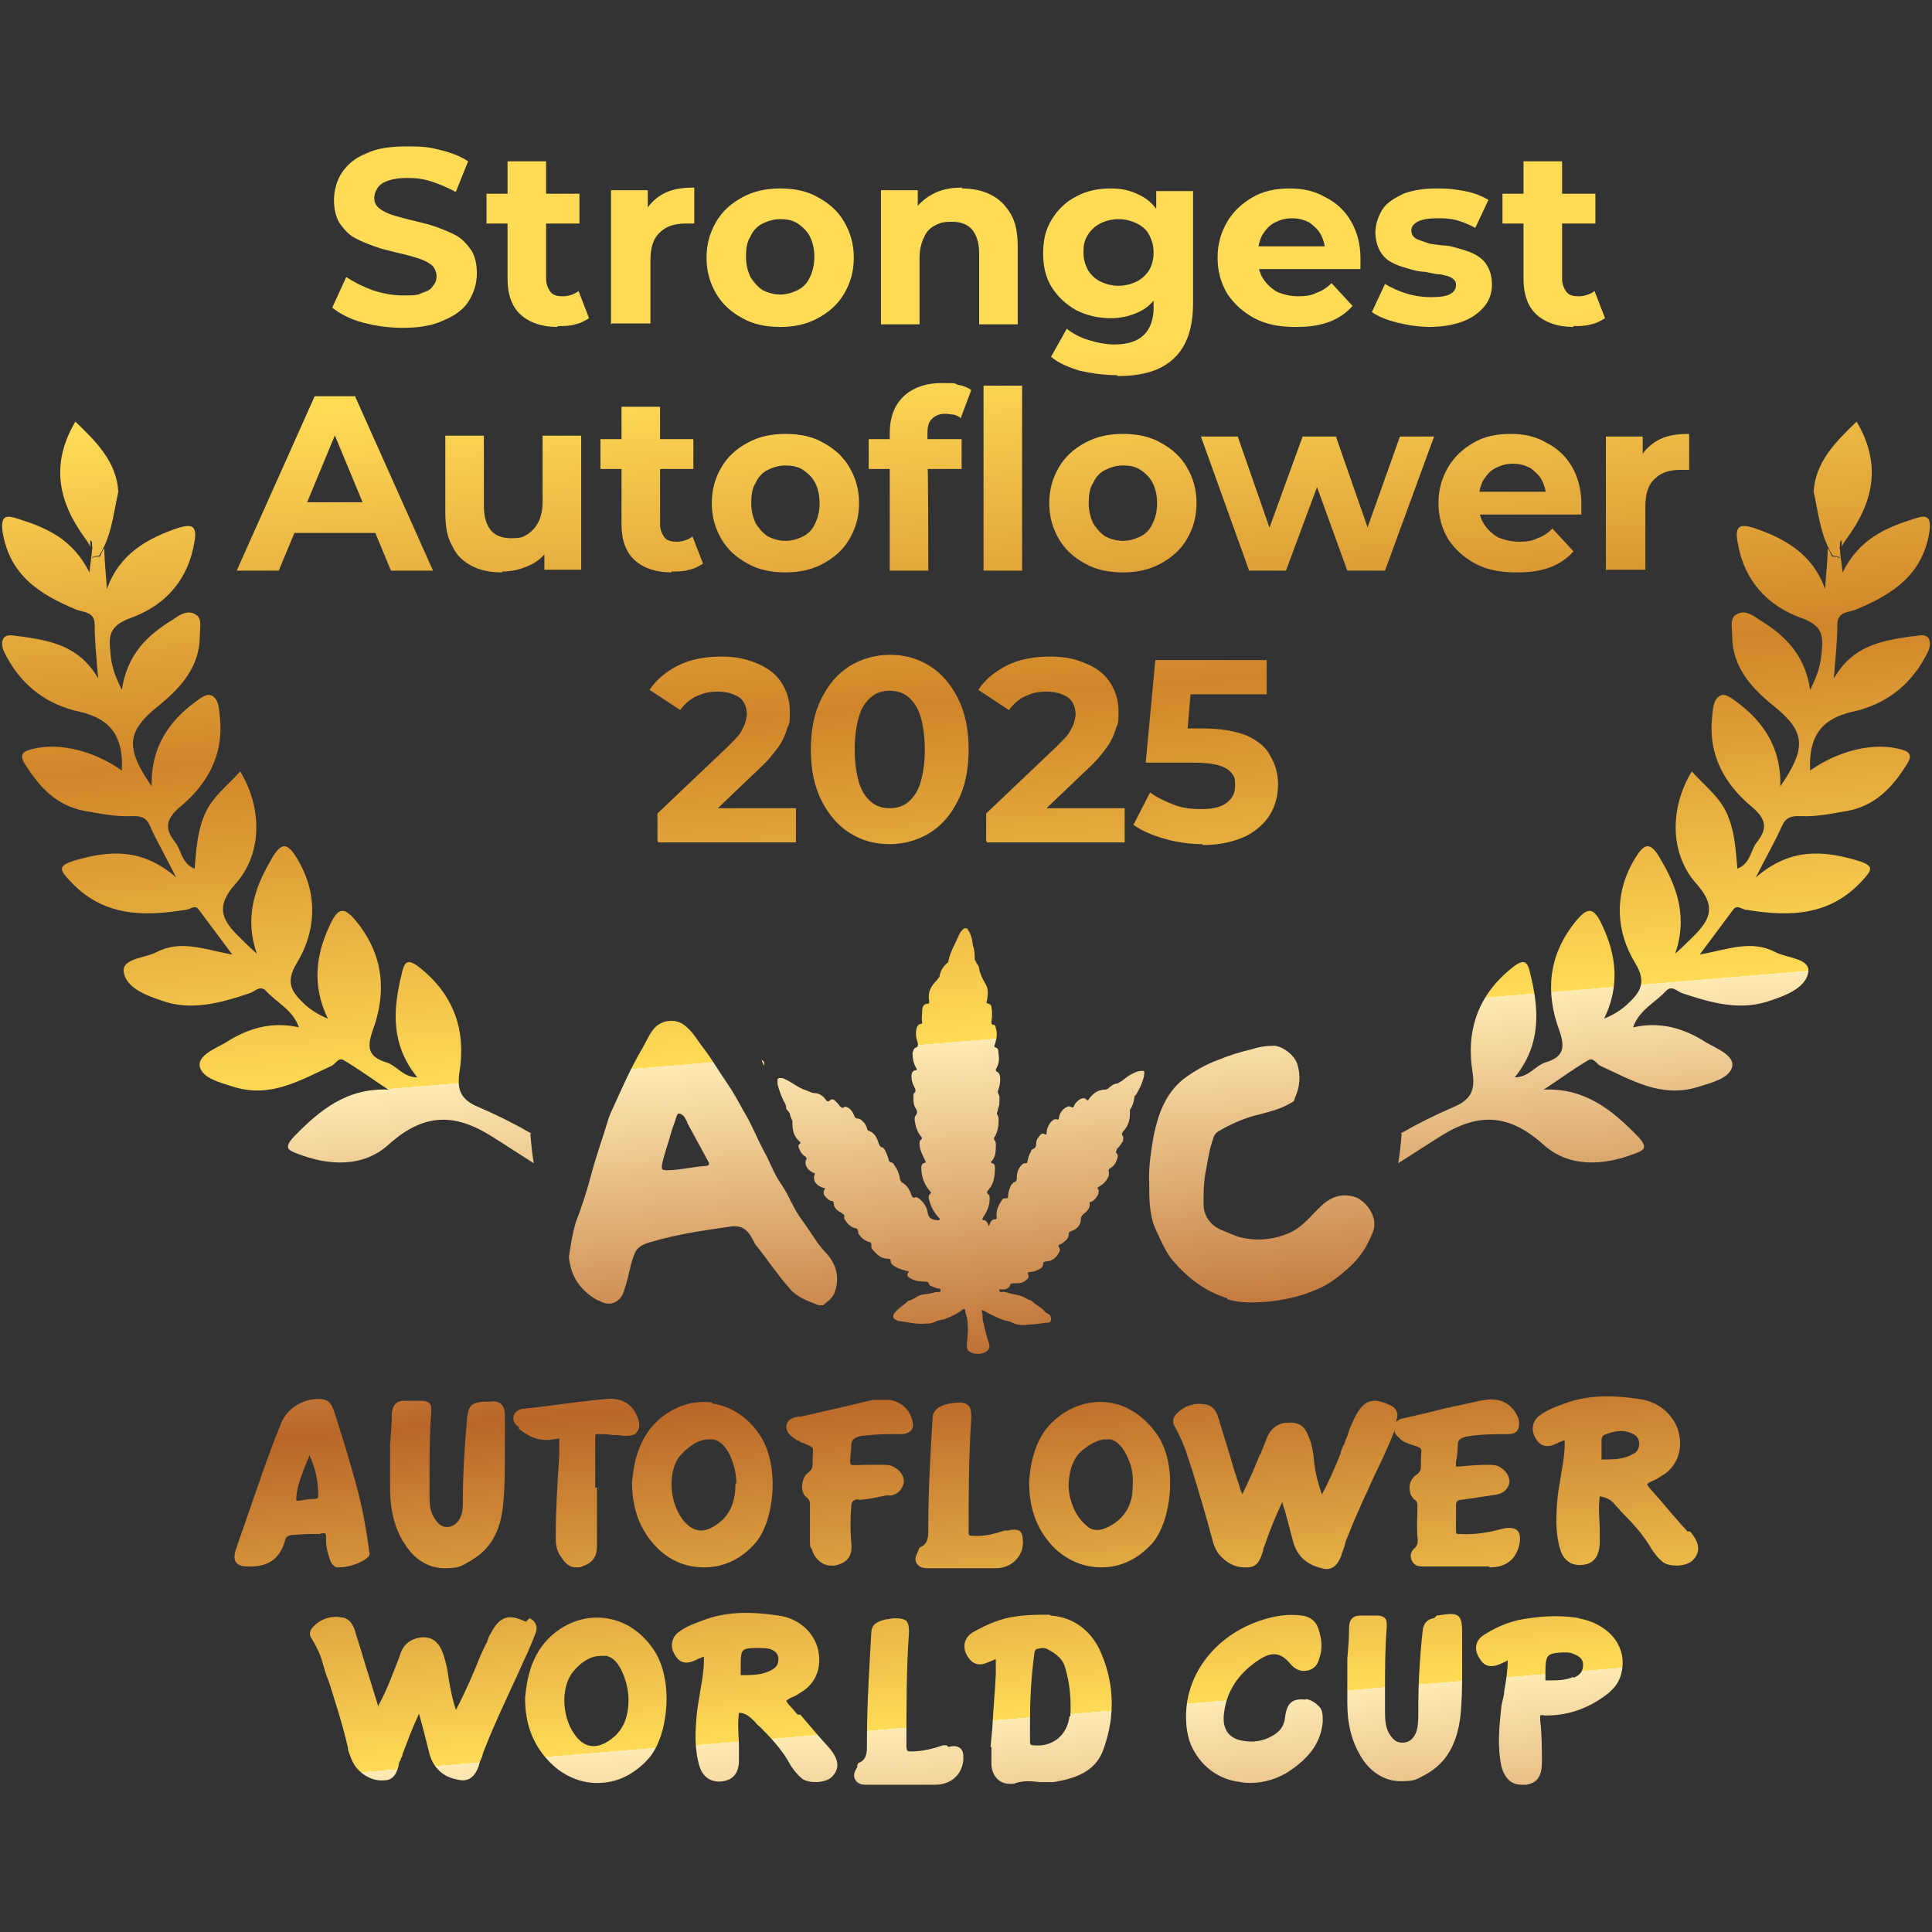 <?xml version="1.0" encoding="UTF-8"?>
<svg id="Layer_1" xmlns="http://www.w3.org/2000/svg" xmlns:xlink="http://www.w3.org/1999/xlink" version="1.1" viewBox="0 0 220.4 220.4">
  <rect x="0" y="0" width="220.4" height="220.4" fill="#333333" stroke="none"/>
  <!-- Generator: Adobe Illustrator 29.1.0, SVG Export Plug-In . SVG Version: 2.1.0 Build 142)  -->
  <defs>
    <style>
      .st0 {
        fill: url(#linear-gradient2);
      }

      .st1 {
        fill: url(#linear-gradient1);
      }

      .st2 {
        fill: url(#linear-gradient9);
      }

      .st3 {
        fill: url(#linear-gradient3);
      }

      .st4 {
        fill: url(#linear-gradient6);
      }

      .st5 {
        fill: url(#linear-gradient8);
      }

      .st6 {
        fill: url(#linear-gradient7);
      }

      .st7 {
        fill: url(#linear-gradient5);
      }

      .st8 {
        fill: url(#linear-gradient4);
      }

      .st9 {
        fill: url(#linear-gradient31);
      }

      .st10 {
        fill: url(#linear-gradient30);
      }

      .st11 {
        fill: url(#linear-gradient38);
      }

      .st12 {
        fill: url(#linear-gradient32);
      }

      .st13 {
        fill: url(#linear-gradient39);
      }

      .st14 {
        fill: url(#linear-gradient34);
      }

      .st15 {
        fill: url(#linear-gradient37);
      }

      .st16 {
        fill: url(#linear-gradient35);
      }

      .st17 {
        fill: url(#linear-gradient33);
      }

      .st18 {
        fill: url(#linear-gradient36);
      }

      .st19 {
        fill: url(#linear-gradient40);
      }

      .st20 {
        fill: url(#linear-gradient41);
      }

      .st21 {
        fill: url(#linear-gradient42);
      }

      .st22 {
        fill: url(#linear-gradient46);
      }

      .st23 {
        fill: url(#linear-gradient48);
      }

      .st24 {
        fill: url(#linear-gradient43);
      }

      .st25 {
        fill: url(#linear-gradient44);
      }

      .st26 {
        fill: url(#linear-gradient47);
      }

      .st27 {
        fill: url(#linear-gradient45);
      }

      .st28 {
        fill: url(#linear-gradient28);
      }

      .st29 {
        fill: url(#linear-gradient29);
      }

      .st30 {
        fill: url(#linear-gradient18);
      }

      .st31 {
        fill: url(#linear-gradient13);
      }

      .st32 {
        fill: url(#linear-gradient12);
      }

      .st33 {
        fill: url(#linear-gradient15);
      }

      .st34 {
        fill: url(#linear-gradient16);
      }

      .st35 {
        fill: url(#linear-gradient11);
      }

      .st36 {
        fill: url(#linear-gradient10);
      }

      .st37 {
        fill: url(#linear-gradient17);
      }

      .st38 {
        fill: url(#linear-gradient14);
      }

      .st39 {
        fill: url(#linear-gradient19);
      }

      .st40 {
        fill: url(#linear-gradient23);
      }

      .st41 {
        fill: url(#linear-gradient22);
      }

      .st42 {
        fill: url(#linear-gradient24);
      }

      .st43 {
        fill: url(#linear-gradient25);
      }

      .st44 {
        fill: url(#linear-gradient21);
      }

      .st45 {
        fill: url(#linear-gradient20);
      }

      .st46 {
        fill: url(#linear-gradient27);
      }

      .st47 {
        fill: url(#linear-gradient26);
      }

      .st48 {
        fill: url(#linear-gradient);
      }
    </style>
    <linearGradient id="linear-gradient" x1="78.8" y1="43.6" x2="94.8" y2="236.6" gradientUnits="userSpaceOnUse">
      <stop offset="0" stop-color="#ffdb56"/>
      <stop offset=".2" stop-color="#d08529"/>
      <stop offset=".4" stop-color="#ffdb56"/>
      <stop offset=".4" stop-color="#feeab3"/>
      <stop offset=".6" stop-color="#b96628"/>
      <stop offset=".8" stop-color="#ffdb56"/>
      <stop offset=".8" stop-color="#feeab3"/>
      <stop offset="1" stop-color="#b96628"/>
    </linearGradient>
    <linearGradient id="linear-gradient1" x1="97.9" y1="42" x2="113.9" y2="235" xlink:href="#linear-gradient"/>
    <linearGradient id="linear-gradient2" x1="116.1" y1="40.5" x2="132.1" y2="233.5" xlink:href="#linear-gradient"/>
    <linearGradient id="linear-gradient3" x1="133.3" y1="39.1" x2="149.3" y2="232.1" xlink:href="#linear-gradient"/>
    <linearGradient id="linear-gradient4" x1="47.4" y1="46.2" x2="63.4" y2="239.2" xlink:href="#linear-gradient"/>
    <linearGradient id="linear-gradient5" x1="62.6" y1="45" x2="78.6" y2="238" xlink:href="#linear-gradient"/>
    <linearGradient id="linear-gradient6" x1="75.7" y1="43.9" x2="91.7" y2="236.9" xlink:href="#linear-gradient"/>
    <linearGradient id="linear-gradient7" x1="90.1" y1="42.7" x2="106.1" y2="235.7" xlink:href="#linear-gradient"/>
    <linearGradient id="linear-gradient8" x1="108.9" y1="41.1" x2="124.9" y2="234.1" xlink:href="#linear-gradient"/>
    <linearGradient id="linear-gradient9" x1="128.6" y1="39.5" x2="144.6" y2="232.5" xlink:href="#linear-gradient"/>
    <linearGradient id="linear-gradient10" x1="147.8" y1="37.9" x2="163.8" y2="230.9" xlink:href="#linear-gradient"/>
    <linearGradient id="linear-gradient11" x1="163.9" y1="36.6" x2="179.9" y2="229.6" xlink:href="#linear-gradient"/>
    <linearGradient id="linear-gradient12" x1="177.7" y1="35.4" x2="193.7" y2="228.4" xlink:href="#linear-gradient"/>
    <linearGradient id="linear-gradient13" x1="36.6" y1="47.1" x2="52.6" y2="240.1" xlink:href="#linear-gradient"/>
    <linearGradient id="linear-gradient14" x1="57.7" y1="45.4" x2="73.7" y2="238.4" xlink:href="#linear-gradient"/>
    <linearGradient id="linear-gradient15" x1="73.2" y1="44.1" x2="89.2" y2="237.1" xlink:href="#linear-gradient"/>
    <linearGradient id="linear-gradient16" x1="88.3" y1="42.8" x2="104.3" y2="235.8" xlink:href="#linear-gradient"/>
    <linearGradient id="linear-gradient17" x1="107.3" y1="41.3" x2="123.3" y2="234.3" xlink:href="#linear-gradient"/>
    <linearGradient id="linear-gradient18" x1="126.6" y1="39.7" x2="142.6" y2="232.7" xlink:href="#linear-gradient"/>
    <linearGradient id="linear-gradient19" x1="149.3" y1="37.8" x2="165.3" y2="230.8" xlink:href="#linear-gradient"/>
    <linearGradient id="linear-gradient20" x1="170.4" y1="36" x2="186.4" y2="229" xlink:href="#linear-gradient"/>
    <linearGradient id="linear-gradient21" x1="186.1" y1="34.7" x2="202.1" y2="227.7" xlink:href="#linear-gradient"/>
    <linearGradient id="linear-gradient22" x1="135.7" y1="38.9" x2="151.7" y2="231.9" xlink:href="#linear-gradient"/>
    <linearGradient id="linear-gradient23" x1="72.1" y1="44.2" x2="88.1" y2="237.2" xlink:href="#linear-gradient"/>
    <linearGradient id="linear-gradient24" x1="103.3" y1="41.6" x2="119.3" y2="234.6" xlink:href="#linear-gradient"/>
    <linearGradient id="linear-gradient25" x1="80.6" y1="43.5" x2="96.6" y2="236.5" xlink:href="#linear-gradient"/>
    <linearGradient id="linear-gradient26" x1="173" y1="35.8" x2="189" y2="228.8" xlink:href="#linear-gradient"/>
    <linearGradient id="linear-gradient27" x1="69.9" y1="44.4" x2="85.9" y2="237.4" xlink:href="#linear-gradient"/>
    <linearGradient id="linear-gradient28" x1="114.8" y1="40.6" x2="130.8" y2="233.6" xlink:href="#linear-gradient"/>
    <linearGradient id="linear-gradient29" x1="23.9" y1="48.2" x2="39.9" y2="241.2" xlink:href="#linear-gradient"/>
    <linearGradient id="linear-gradient30" x1="41.4" y1="46.7" x2="57.4" y2="239.7" xlink:href="#linear-gradient"/>
    <linearGradient id="linear-gradient31" x1="143.3" y1="38.3" x2="159.3" y2="231.3" xlink:href="#linear-gradient"/>
    <linearGradient id="linear-gradient32" x1="86.9" y1="43" x2="102.9" y2="236" xlink:href="#linear-gradient"/>
    <linearGradient id="linear-gradient33" x1="56.1" y1="45.5" x2="72.1" y2="238.5" xlink:href="#linear-gradient"/>
    <linearGradient id="linear-gradient34" x1="99.3" y1="41.9" x2="115.3" y2="234.9" xlink:href="#linear-gradient"/>
    <linearGradient id="linear-gradient35" x1="36.4" y1="47.1" x2="52.4" y2="240.1" xlink:href="#linear-gradient"/>
    <linearGradient id="linear-gradient36" x1="73.4" y1="44.1" x2="89.4" y2="237.1" xlink:href="#linear-gradient"/>
    <linearGradient id="linear-gradient37" x1="105.9" y1="41.4" x2="121.9" y2="234.4" xlink:href="#linear-gradient"/>
    <linearGradient id="linear-gradient38" x1="55.7" y1="45.5" x2="71.7" y2="238.5" xlink:href="#linear-gradient"/>
    <linearGradient id="linear-gradient39" x1="164.2" y1="36.5" x2="180.2" y2="229.5" xlink:href="#linear-gradient"/>
    <linearGradient id="linear-gradient40" x1="130.4" y1="39.3" x2="146.4" y2="232.3" xlink:href="#linear-gradient"/>
    <linearGradient id="linear-gradient41" x1="147.3" y1="37.9" x2="163.3" y2="230.9" xlink:href="#linear-gradient"/>
    <linearGradient id="linear-gradient42" x1="90.3" y1="42.7" x2="106.3" y2="235.7" xlink:href="#linear-gradient"/>
    <linearGradient id="linear-gradient43" x1="26.1" y1="48" x2="42.1" y2="241" xlink:href="#linear-gradient"/>
    <linearGradient id="linear-gradient44" x1="9.8" y1="49.3" x2="25.8" y2="242.3" xlink:href="#linear-gradient"/>
    <linearGradient id="linear-gradient45" x1="10" y1="49.3" x2="26" y2="242.3" xlink:href="#linear-gradient"/>
    <linearGradient id="linear-gradient46" x1="184.7" y1="34.8" x2="200.7" y2="227.8" xlink:href="#linear-gradient"/>
    <linearGradient id="linear-gradient47" x1="208.3" y1="32.9" x2="224.3" y2="225.9" xlink:href="#linear-gradient"/>
    <linearGradient id="linear-gradient48" x1="206.8" y1="33" x2="222.8" y2="226" xlink:href="#linear-gradient"/>
  </defs>
  <g>
    <path class="st48" d="M75,95.9v-3.1l8-7.6c.6-.6,1.1-1.1,1.4-1.5.3-.5.5-.9.6-1.2.1-.4.2-.7.2-1,0-.8-.3-1.5-.8-1.9-.6-.4-1.4-.7-2.5-.7s-1.7.2-2.4.5c-.7.3-1.4.9-1.9,1.6l-3.5-2.3c.8-1.2,1.9-2.1,3.3-2.8,1.4-.7,3.1-1,4.9-1s2.9.3,4.1.8,2.1,1.2,2.7,2.1c.6.9,1,2,1,3.3s0,1.3-.3,2c-.2.7-.5,1.4-1,2.1s-1.2,1.6-2.2,2.5l-6.6,6.3-.9-1.8h11.7v3.9h-15.7Z"/>
    <path class="st1" d="M101.5,96.3c-1.7,0-3.2-.4-4.6-1.3-1.3-.8-2.4-2.1-3.2-3.7-.8-1.6-1.2-3.5-1.2-5.8s.4-4.2,1.2-5.8c.8-1.6,1.8-2.8,3.2-3.7,1.3-.8,2.9-1.3,4.6-1.3s3.2.4,4.6,1.3c1.3.8,2.4,2.1,3.2,3.7s1.2,3.5,1.2,5.8-.4,4.2-1.2,5.8c-.8,1.6-1.8,2.8-3.2,3.7-1.3.8-2.9,1.3-4.6,1.3ZM101.5,92.2c.8,0,1.5-.2,2.1-.7.6-.5,1.1-1.2,1.4-2.2s.5-2.3.5-3.8-.2-2.8-.5-3.8-.8-1.7-1.4-2.2c-.6-.5-1.3-.7-2.1-.7s-1.5.2-2.1.7c-.6.5-1.1,1.2-1.4,2.2-.3,1-.5,2.3-.5,3.8s.2,2.8.5,3.8c.3,1,.8,1.7,1.4,2.2.6.5,1.3.7,2.1.7Z"/>
    <path class="st0" d="M112.5,95.9v-3.1l8-7.6c.6-.6,1.1-1.1,1.4-1.5.3-.5.5-.9.6-1.2.1-.4.2-.7.2-1,0-.8-.3-1.5-.8-1.9-.6-.4-1.4-.7-2.5-.7s-1.7.2-2.4.5c-.7.3-1.4.9-1.9,1.6l-3.5-2.3c.8-1.2,1.9-2.1,3.3-2.8,1.4-.7,3.1-1,4.9-1s2.9.3,4.1.8,2.1,1.2,2.7,2.1c.6.9,1,2,1,3.3s0,1.3-.3,2c-.2.7-.5,1.4-1,2.1s-1.2,1.6-2.2,2.5l-6.6,6.3-.9-1.8h11.7v3.9h-15.7Z"/>
    <path class="st3" d="M137.2,96.3c-1.4,0-2.9-.2-4.3-.6-1.4-.4-2.6-.9-3.6-1.6l1.9-3.7c.8.6,1.7,1,2.7,1.4s2.1.5,3.2.5,2.2-.2,2.8-.7c.7-.5,1-1.1,1-2s-.1-1-.4-1.4c-.3-.4-.8-.7-1.5-.9-.7-.2-1.7-.3-3-.3h-5.3l1.1-11.7h12.7v3.9h-11l2.5-2.2-.7,8.3-2.5-2.2h4.4c2.1,0,3.7.3,5,.8,1.3.6,2.2,1.3,2.7,2.3.6,1,.9,2.1.9,3.3s-.3,2.4-.9,3.4-1.6,1.9-2.8,2.5c-1.3.6-2.9,1-4.9,1Z"/>
  </g>
  <g>
    <path class="st8" d="M46,37.4c-1.6,0-3.1-.2-4.6-.6-1.5-.4-2.6-1-3.5-1.7l1.6-3.5c.9.6,1.9,1.1,3,1.5,1.2.4,2.3.6,3.5.6s1.6,0,2.2-.3c.6-.2,1-.4,1.2-.8.3-.3.4-.7.4-1.1s-.2-1-.6-1.3c-.4-.3-1-.6-1.7-.8-.7-.2-1.4-.4-2.3-.6-.8-.2-1.7-.4-2.5-.7-.8-.3-1.6-.6-2.3-1-.7-.4-1.2-1-1.7-1.7-.4-.7-.6-1.6-.6-2.6s.3-2.2.9-3.1c.6-.9,1.5-1.7,2.8-2.2,1.2-.6,2.8-.8,4.7-.8s2.5.1,3.7.4c1.2.3,2.3.7,3.2,1.3l-1.4,3.5c-.9-.5-1.9-.9-2.8-1.2s-1.8-.4-2.7-.4-1.6.1-2.2.3c-.6.2-1,.5-1.2.8-.2.3-.4.7-.4,1.2s.2.9.6,1.2c.4.3,1,.6,1.7.8.7.2,1.4.4,2.3.6.8.2,1.7.4,2.5.7s1.6.6,2.3,1c.7.4,1.2,1,1.7,1.7.4.7.6,1.5.6,2.6s-.3,2.1-.9,3.1-1.6,1.7-2.8,2.2c-1.2.6-2.8.9-4.7.9Z"/>
    <path class="st7" d="M55.5,25.5v-3.4h10.6v3.4h-10.6ZM63.6,37.3c-1.8,0-3.2-.5-4.2-1.4s-1.5-2.3-1.5-4.1v-13.4h4.4v13.4c0,.6.2,1.1.5,1.5.3.4.8.5,1.4.5s1.3-.2,1.8-.6l1.2,3.1c-.5.3-1,.6-1.6.7-.6.2-1.3.2-2,.2Z"/>
    <path class="st4" d="M69.7,37v-15.3h4.2v4.3l-.6-1.3c.5-1.1,1.2-1.9,2.2-2.5,1-.6,2.2-.8,3.7-.8v4.1c-.2,0-.4,0-.5,0-.2,0-.3,0-.5,0-1.2,0-2.2.3-2.9,1-.8.7-1.1,1.8-1.1,3.2v7.2h-4.4Z"/>
    <path class="st6" d="M89,37.3c-1.6,0-3.1-.3-4.3-1-1.3-.7-2.3-1.6-3-2.8-.7-1.2-1.1-2.5-1.1-4.1s.4-2.9,1.1-4.1c.7-1.2,1.7-2.1,3-2.8,1.3-.7,2.7-1,4.3-1s3.1.3,4.3,1c1.3.7,2.3,1.6,3,2.8.7,1.2,1.1,2.5,1.1,4.1s-.4,2.9-1.1,4.1c-.7,1.2-1.7,2.1-3,2.8-1.3.7-2.7,1-4.3,1ZM89,33.6c.7,0,1.4-.2,2-.5.6-.3,1.1-.8,1.4-1.5.3-.6.5-1.4.5-2.3s-.2-1.7-.5-2.3c-.3-.6-.8-1.1-1.4-1.5s-1.3-.5-2-.5-1.4.2-2,.5-1.1.8-1.4,1.5c-.4.6-.5,1.4-.5,2.3s.2,1.6.5,2.3c.4.6.8,1.1,1.4,1.5.6.3,1.3.5,2,.5Z"/>
    <path class="st5" d="M109.7,21.5c1.2,0,2.3.2,3.3.7,1,.5,1.7,1.2,2.3,2.2.6,1,.8,2.3.8,3.8v8.8h-4.4v-8.1c0-1.2-.3-2.1-.8-2.7-.5-.6-1.3-.9-2.3-.9s-1.3.1-1.9.4c-.6.3-1,.7-1.3,1.4-.3.6-.5,1.4-.5,2.3v7.6h-4.4v-15.3h4.2v4.2l-.8-1.3c.6-1,1.3-1.8,2.4-2.4,1-.6,2.2-.8,3.5-.8Z"/>
    <path class="st2" d="M126.7,36.3c-1.4,0-2.7-.3-3.9-.9-1.1-.6-2.1-1.5-2.8-2.6-.7-1.1-1-2.4-1-3.9s.3-2.8,1-3.9c.7-1.1,1.6-2,2.8-2.6,1.1-.6,2.4-.9,3.9-.9s2.4.3,3.4.8c1,.5,1.8,1.3,2.3,2.4.6,1.1.8,2.5.8,4.2s-.3,3.1-.8,4.2c-.6,1.1-1.3,1.9-2.3,2.4-1,.5-2.1.8-3.4.8ZM127.4,42.8c-1.4,0-2.8-.2-4.2-.5-1.3-.4-2.5-.9-3.3-1.6l1.8-3.2c.6.5,1.5,1,2.5,1.3,1,.3,2,.5,2.9.5,1.6,0,2.7-.4,3.4-1.1.7-.7,1.1-1.7,1.1-3.1v-2.3l.3-3.8v-3.9c0,0,0-3.3,0-3.3h4.2v12.8c0,2.8-.7,4.9-2.2,6.3s-3.6,2-6.4,2ZM127.6,32.6c.8,0,1.5-.2,2.1-.5.6-.3,1.1-.8,1.4-1.3s.5-1.2.5-2-.2-1.4-.5-2c-.3-.6-.8-1-1.4-1.3-.6-.3-1.3-.5-2.1-.5s-1.5.2-2.1.5c-.6.3-1.1.8-1.4,1.3-.4.6-.5,1.2-.5,2s.2,1.4.5,2c.4.6.8,1,1.4,1.3.6.3,1.3.5,2.1.5Z"/>
    <path class="st36" d="M147.7,37.3c-1.7,0-3.3-.3-4.6-1-1.3-.7-2.3-1.6-3.1-2.8-.7-1.2-1.1-2.5-1.1-4.1s.4-2.9,1.1-4.1,1.7-2.1,2.9-2.8c1.2-.7,2.6-1,4.2-1s2.9.3,4.1,1c1.2.6,2.2,1.5,2.9,2.7.7,1.2,1.1,2.6,1.1,4.3s0,.4,0,.6c0,.2,0,.4,0,.6h-12.4v-2.6h10.1l-1.7.8c0-.8-.2-1.5-.5-2.1-.3-.6-.8-1-1.3-1.4-.6-.3-1.2-.5-2-.5s-1.4.2-2,.5-1,.8-1.4,1.4c-.3.6-.5,1.3-.5,2.1v.7c0,.8.2,1.6.6,2.2.4.6.9,1.1,1.6,1.5.7.3,1.5.5,2.4.5s1.5-.1,2.1-.4c.6-.2,1.2-.6,1.7-1.1l2.4,2.6c-.7.8-1.6,1.4-2.6,1.8-1.1.4-2.3.6-3.7.6Z"/>
    <path class="st35" d="M163.2,37.3c-1.3,0-2.6-.2-3.8-.5-1.2-.3-2.2-.7-2.9-1.2l1.5-3.2c.7.4,1.5.8,2.5,1.1,1,.3,1.9.4,2.8.4s1.8-.1,2.2-.4c.4-.2.6-.6.6-1s-.2-.6-.5-.8c-.3-.2-.8-.3-1.3-.4-.6,0-1.2-.2-1.8-.3-.7,0-1.3-.2-2-.4-.7-.2-1.3-.4-1.8-.7-.6-.3-1-.8-1.3-1.3-.3-.6-.5-1.3-.5-2.1s.3-1.8.8-2.6,1.4-1.3,2.4-1.8c1.1-.4,2.3-.6,3.8-.6s2.1.1,3.2.3c1.1.2,2,.6,2.7,1l-1.5,3.2c-.7-.4-1.5-.7-2.2-.9-.8-.2-1.5-.2-2.2-.2s-1.7.1-2.2.4c-.5.3-.7.6-.7,1s.2.7.5.9c.3.2.8.3,1.3.5s1.2.2,1.8.3c.7,0,1.3.2,2,.4s1.3.4,1.8.7c.5.3,1,.7,1.3,1.3.3.5.5,1.2.5,2.1s-.3,1.8-.9,2.5c-.6.7-1.4,1.3-2.5,1.7-1.1.4-2.4.6-3.9.6Z"/>
    <path class="st32" d="M171.4,25.5v-3.4h10.6v3.4h-10.6ZM179.5,37.3c-1.8,0-3.2-.5-4.2-1.4s-1.5-2.3-1.5-4.1v-13.4h4.4v13.4c0,.6.2,1.1.5,1.5.3.4.8.5,1.4.5s1.3-.2,1.8-.6l1.2,3.1c-.5.3-1,.6-1.6.7-.6.2-1.3.2-2,.2Z"/>
    <path class="st31" d="M27,65.1l8.9-19.9h4.6l8.9,19.9h-4.8l-7.3-17.6h1.8l-7.3,17.6h-4.7ZM31.4,60.8l1.2-3.5h10.3l1.3,3.5h-12.7Z"/>
    <path class="st38" d="M57.3,65.3c-1.3,0-2.4-.2-3.4-.7-1-.5-1.8-1.2-2.3-2.3-.6-1-.8-2.3-.8-3.9v-8.7h4.4v8c0,1.3.3,2.2.8,2.8s1.3.9,2.3.9,1.3-.1,1.8-.4c.5-.3.9-.7,1.3-1.4.3-.6.5-1.4.5-2.3v-7.6h4.4v15.3h-4.2v-4.2l.8,1.2c-.5,1.1-1.3,1.9-2.3,2.4-1,.5-2.1.8-3.3.8Z"/>
    <path class="st33" d="M68.5,53.5v-3.4h10.6v3.4h-10.6ZM76.6,65.3c-1.8,0-3.2-.5-4.2-1.4s-1.5-2.3-1.5-4.1v-13.4h4.4v13.4c0,.6.2,1.1.5,1.5.3.4.8.5,1.4.5s1.3-.2,1.8-.6l1.2,3.1c-.5.3-1,.6-1.6.7-.6.2-1.3.2-2,.2Z"/>
    <path class="st34" d="M89.6,65.3c-1.6,0-3.1-.3-4.3-1-1.3-.7-2.3-1.6-3-2.8-.7-1.2-1.1-2.5-1.1-4.1s.4-2.9,1.1-4.1c.7-1.2,1.7-2.1,3-2.8,1.3-.7,2.7-1,4.3-1s3.1.3,4.3,1c1.3.7,2.3,1.6,3,2.8.7,1.2,1.1,2.5,1.1,4.1s-.4,2.9-1.1,4.1c-.7,1.2-1.7,2.1-3,2.8-1.3.7-2.7,1-4.3,1ZM89.6,61.7c.7,0,1.4-.2,2-.5.6-.3,1.1-.8,1.4-1.5.3-.6.5-1.4.5-2.3s-.2-1.7-.5-2.3c-.3-.6-.8-1.1-1.4-1.5s-1.3-.5-2-.5-1.4.2-2,.5-1.1.8-1.4,1.5c-.4.6-.5,1.4-.5,2.3s.2,1.6.5,2.3c.4.6.8,1.1,1.4,1.5.6.3,1.3.5,2,.5Z"/>
    <path class="st37" d="M99.1,53.5v-3.4h10.6v3.4h-10.6ZM101.5,65.1v-15.7c0-1.7.5-3.1,1.5-4.1,1-1,2.5-1.6,4.4-1.6s1.3,0,1.9.2c.6.1,1.1.3,1.5.6l-1.2,3.2c-.2-.2-.5-.3-.8-.4-.3,0-.6-.1-1-.1-.6,0-1.1.2-1.5.6-.4.4-.5.9-.5,1.7v3.3c.1,0,.1,12.3.1,12.3h-4.4ZM112.2,65.1v-21.1h4.4v21.1h-4.4Z"/>
    <path class="st30" d="M128.1,65.3c-1.6,0-3.1-.3-4.3-1-1.3-.7-2.3-1.6-3-2.8-.7-1.2-1.1-2.5-1.1-4.1s.4-2.9,1.1-4.1c.7-1.2,1.7-2.1,3-2.8,1.3-.7,2.7-1,4.3-1s3.1.3,4.3,1c1.3.7,2.3,1.6,3,2.8.7,1.2,1.1,2.5,1.1,4.1s-.4,2.9-1.1,4.1c-.7,1.2-1.7,2.1-3,2.8-1.3.7-2.7,1-4.3,1ZM128.1,61.7c.7,0,1.4-.2,2-.5.6-.3,1.1-.8,1.4-1.5.3-.6.5-1.4.5-2.3s-.2-1.7-.5-2.3c-.3-.6-.8-1.1-1.4-1.5s-1.3-.5-2-.5-1.4.2-2,.5-1.1.8-1.4,1.5c-.4.6-.5,1.4-.5,2.3s.2,1.6.5,2.3c.4.6.8,1.1,1.4,1.5.6.3,1.3.5,2,.5Z"/>
    <path class="st39" d="M142.5,65.1l-5.5-15.3h4.2l4.6,13.2h-2l4.8-13.2h3.8l4.6,13.2h-2l4.7-13.2h3.9l-5.6,15.3h-4.3l-4.1-11.3h1.3l-4.2,11.3h-4.3Z"/>
    <path class="st45" d="M172.9,65.3c-1.7,0-3.3-.3-4.6-1-1.3-.7-2.3-1.6-3.1-2.8-.7-1.2-1.1-2.5-1.1-4.1s.4-2.9,1.1-4.1,1.7-2.1,2.9-2.8c1.2-.7,2.6-1,4.2-1s2.9.3,4.1,1c1.2.6,2.2,1.5,2.9,2.7.7,1.2,1.1,2.6,1.1,4.3s0,.4,0,.6c0,.2,0,.4,0,.6h-12.4v-2.6h10.1l-1.7.8c0-.8-.2-1.5-.5-2.1-.3-.6-.8-1-1.3-1.4-.6-.3-1.2-.5-2-.5s-1.4.2-2,.5-1,.8-1.4,1.4c-.3.6-.5,1.3-.5,2.1v.7c0,.8.2,1.6.6,2.2.4.6.9,1.1,1.6,1.5.7.3,1.5.5,2.4.5s1.5-.1,2.1-.4c.6-.2,1.2-.6,1.7-1.1l2.4,2.6c-.7.8-1.6,1.4-2.6,1.8-1.1.4-2.3.6-3.7.6Z"/>
    <path class="st44" d="M183.2,65.1v-15.3h4.2v4.3l-.6-1.3c.5-1.1,1.2-1.9,2.2-2.5,1-.6,2.2-.8,3.7-.8v4.1c-.2,0-.4,0-.5,0-.2,0-.3,0-.5,0-1.2,0-2.2.3-2.9,1-.8.7-1.1,1.8-1.1,3.2v7.2h-4.4Z"/>
  </g>
  <g>
    <path class="st41" d="M140,148.2c1.5.5,3.1.4,4.6.3,1.9-.2,3.8-.6,5.6-1.4,1.5-.6,2.7-1.6,3.8-2.6,1.2-1.1,2-2.4,2.6-3.9.7-1.7-.7-3.5-1.9-4-1.4-.5-2.7-.2-3.9.9-1.2,1.1-2.1,2.4-3.6,3.1-1.8.8-3.6,1-5.5.6-.9-.2-1.6-.6-2.4-.9-1.2-.5-2-1.6-2-2.9,0-1.3,0-2.7.3-4,.2-1.2.4-2.4.8-3.5.1-.4.3-.7.7-.9,1.2-.7,2.5-1.3,3.9-1.7,1.5-.4,3-.7,4.3-1.5.2-.1.4-.2.4-.5.6-1.3.7-2.6.3-3.9-.3-1-1.6-2-2.6-2.1-.9,0-1.7.1-2.6.4-1.3.3-2.6.7-3.8,1.2-1.4.5-2.8,1.3-4,2.2-2.1,1.7-2.9,4.1-3.4,6.5-.3,1.8-.6,3.7-.5,5.3,0,2.1,0,3.9.9,5.7.5,1.1,1,2.2,1.7,3.1,1.7,2,3.7,3.6,6.3,4.4Z"/>
    <path class="st40" d="M68.4,148.4c1.3.8,2.5,0,2.8-1.2.3-.9.5-1.7.7-2.6.1-.5.3-1.1.5-1.6.3-.8,1.1-1.1,1.8-1.3,1.7-.5,3.5-.9,5.3-1.2,1.3-.2,2.6-.4,4-.6,1-.1,1.7.3,2.2,1.2.2.3.3.6.5.9,1.3,1.6,2.4,3.3,3.8,4.9.9,1.1,2.1,1.5,3.4,2,.2,0,.4,0,.5,0,.6-.5,1.2-.9,1.4-1.7.5-1.7,0-3.2-1.2-4.4-1-1.1-1.7-2.4-2.6-3.6-1-1.3-1.5-2.9-2.5-4.3-.7-1-1.1-2.2-1.7-3.3-.9-1.6-1.5-3.3-2.5-4.9-.6-1.1-1.2-2.2-1.9-3.2-.9-1.3-1.7-2.7-2.7-4-.7-.9-1.2-1.9-2.2-2.6-1.1-.8-2.8-.5-3.6.7-.5.7-.8,1.5-1.3,2.3-1.1,1.9-2,3.9-2.9,5.9-.3.7-.7,1.4-.9,2.2-.6,2-1.3,3.9-1.8,5.8-.5,1.9-1.1,3.8-1.8,5.6-.4,1.3-.6,2.6-.8,4,.2,2.2,1.3,3.8,3.2,4.9ZM78.4,128.1c.8,1.5,1.6,2.9,2.4,4.4.2.3,0,.5-.2.5-1.6.1-3.1.5-4.5.5-.6,0-.6-.1-.6-.5.2-1.2.7-2.4,1-3.6.2-.7.5-1.4.7-2.1.1-.3.2-.3.5-.2.4.2.5.6.7.9Z"/>
    <path class="st42" d="M90.1,127c0,.3.2.6.3.9,0,0,0,.2,0,.3,0,.8.2,1.5.8,2,.1.1.2.2,0,.3-.2.2-.1.4,0,.6.1.3.3.6.6.8.2.1.3.3.1.5,0,.1,0,.3,0,.4.1.5.5.8.9,1,.2,0,.2.1.1.3-.1.2,0,.4,0,.6.2.4.6.7,1,.8.2,0,.3.1.1.3-.1.2,0,.4,0,.5.2.3.5.6.8.7.1,0,.3,0,.3.2,0,.6.4.9.8,1.1.2.2.5.2.4.6,0,0,0,.1,0,.1.3.5.6.9,1.2,1.1.2,0,.4.1.4.5,0,.2.2.3.3.5.3.3.6.5,1,.6.2,0,.2.2.2.3,0,.2,0,.4.1.5.5.6,1,1.1,1.8,1.1.1,0,.3,0,.3.2,0,.4.3.6.7.8.4.2.8.3,1.2.4.2,0,.2,0,.1.2-.2.3,0,.5.2.6.5.3,1,.4,1.6.4.3,0,.5,0,.6.3,0,.2.3.2.4.3.2,0,.4.2.7.2.1,0,.2,0,.2.2,0,.1,0,.2-.2.2-.1,0-.3,0-.4,0-.5.2-1,.2-1.5.3-.6.1-1,.6-1.6.7,0,0,0,0,0,0-.4.4-.9.7-1.3,1.1-.2.2-.4.4-.4.7,0,.3.4.4.6.5,1,.1,2,.4,3,.3,0,0,0,0,.1,0,.3,0,.5,0,.8-.1.4-.2.8-.3,1.3-.4.8-.3,1.5-.6,2.1-1.1.2-.1.2-.1.3,0,0,.3.1.6.2.9.2,1,.1,2,0,3,0,.5,0,.8.5,1,.5.2,1,.2,1.5,0,.5-.2.7-.6.5-1.1-.3-.9-.5-1.8-.7-2.7,0-.3,0-.6-.1-.9,0-.1,0-.2.2-.1.7.4,1.5.8,2.3,1.1.3.1.7.1,1,.3.6.3,1.3.3,1.9.2.6,0,1.2-.1,1.9-.2.3,0,.5,0,.6-.3,0-.3,0-.5-.3-.7-.2-.1-.4-.2-.5-.4-.4-.4-.9-.6-1.3-1-.2-.2-.4-.2-.6-.3-.6-.4-1.2-.5-1.8-.6-.4-.1-.8-.3-1.2-.2-.1,0-.2-.1-.2-.2,0-.2.1-.1.2-.1,0,0,.2,0,.3,0,.3,0,.6-.2.7-.4,0-.3.3-.3.5-.3.5,0,1,0,1.4-.4.2-.2.3-.3.2-.6-.1-.2,0-.3.2-.3.5,0,.9-.2,1.2-.4.2-.1.3-.3.3-.5,0-.2,0-.2.3-.3.7,0,1.2-.4,1.5-1,.1-.2.2-.4,0-.6-.1-.2,0-.2,0-.3.1,0,.3-.1.4-.2.3-.2.7-.5.7-.9,0-.3.1-.4.4-.5.6-.2,1-.7,1-1.3,0-.3.1-.4.3-.6.4-.3.8-.7.7-1.2,0-.2.1-.2.2-.2.4-.2.6-.5.8-.9,0-.2.1-.4,0-.5-.2-.2,0-.3.2-.4.5-.3.8-.7,1-1.2,0-.1,0-.3,0-.4-.1-.2,0-.3.1-.4.4-.2.7-.6.8-1,.1-.2.2-.5,0-.7-.2-.2,0-.3,0-.5.3-.3.5-.6.7-.9,0-.2.1-.4,0-.6-.2-.2-.1-.3,0-.5.6-.6.8-1.3.8-2.1,0-.1,0-.3,0-.4.3-.4.4-.8.5-1.3,0-.2,0-.3.2-.4.4-.7.7-1.3.9-2.1,0-.2.1-.5,0-.6-.2-.1-.4,0-.6,0-.7.2-1.3.6-1.9,1.1-.2.1-.3.2-.5.3-.4,0-.8.3-1.1.6,0,0-.2.1-.3.1-.8,0-1.4.4-1.9,1.1,0,.1-.2.2-.3,0-.2-.2-.5-.1-.7,0-.3.2-.6.5-.7.8,0,.1-.1.2-.3.1-.3-.2-.5,0-.7.1-.4.3-.6.6-.7,1.1,0,.1,0,.3-.2.2-.4-.1-.6.2-.8.4-.2.3-.4.7-.4,1.1,0,.1,0,.3-.2.2-.3-.2-.5,0-.7.3-.2.2-.3.5-.3.8,0,.3-.1.5-.4.6-.1,0-.2.2-.2.3-.2.3-.3.7-.4,1.1,0,.1,0,.2-.2.2-.4,0-.5.3-.7.5-.2.3-.3.7-.3,1.1,0,.3,0,.5-.4.6,0,0-.1.2-.2.2-.2.4-.4.9-.4,1.4,0,.1,0,.2-.2.2-.2,0-.4,0-.5.2-.4.6-.7,1.2-.6,2,0,.1,0,.2-.2.2-.3,0-.4.2-.5.3,0,.1-.1.3-.2.5-.1-.3-.2-.6-.5-.7-.4,0-.2-.2-.1-.4.4-.6.7-1.3.7-2,0-.2,0-.4-.1-.5-.3-.2-.2-.4,0-.6.6-.7.7-1.6.7-2.5,0-.2,0-.4-.3-.5-.2,0-.2-.2,0-.3.3-.4.4-.9.4-1.4,0-.3.1-.7-.2-1,0,0,0-.2,0-.2.3-.4.4-.9.5-1.4,0-.4.1-.8-.1-1.2-.1-.1-.1-.3,0-.4,0-.3.2-.6.2-.9,0-.4.1-.8-.1-1.1-.1-.2-.1-.3,0-.5.1-.3.2-.7.2-1.1,0-.3,0-.7-.3-.9-.3-.1-.2-.3-.1-.5.3-.5.3-1.1.2-1.7,0-.2,0-.5-.3-.6-.2,0-.2-.2-.1-.4.2-.6.3-1.2.1-1.8,0-.2-.1-.4-.3-.4-.2,0-.2-.2-.2-.4.1-.5.1-1,0-1.6,0-.2-.1-.3-.3-.4-.3,0-.3-.2-.2-.4.1-.6.2-1.3-.2-1.9-.3-.5-.6-1.1-.7-1.7,0-.2-.1-.4-.3-.6,0-.1-.1-.3-.2-.4,0-.5,0-1.1-.2-1.6-.1-.7-.2-1.4-.7-2h-.3c-.4.3-.6.7-.7,1-.4.9-.9,1.7-1.1,2.7,0,.1,0,.2-.2.3-.4.4-.7.8-.8,1.4,0,.2-.2.3-.3.5-.7.7-1.1,1.4-.9,2.4,0,.1,0,.3-.1.3-.6,0-.7.4-.7.9,0,.4-.1.8,0,1.2,0,.1,0,.2-.1.2-.3,0-.4.2-.5.4-.2.6-.1,1.2.1,1.8,0,.2.1.4-.2.5-.3.1-.3.4-.4.6,0,.6.1,1.2.4,1.7.1.2.2.3-.1.3-.3,0-.5.5-.4.9,0,.4.2.8.4,1.2,0,.1.1.2,0,.4-.2.1-.2.3-.2.5,0,.5,0,1,.3,1.4.1.2.2.4,0,.7-.2.2-.2.6-.1.9.1.6.3,1.1.7,1.6.1.1.1.2,0,.3-.2.1-.2.3-.2.5,0,.6.3,1.2.6,1.8.1.2.2.3-.1.4-.2,0-.3.3-.3.5,0,1,.3,1.9,1,2.7.1.1.2.2,0,.3-.2.2-.2.4-.1.7.2.8.6,1.5,1.1,2,.1.1.2.2,0,.3-.4,0-.3,0-.7-.1-.5-.2-.5-.5-.6-.9-.1-.6-.5-1.1-1-1.5-.1,0-.2-.2-.4-.1-.2.1-.3,0-.4-.2-.2-.6-.5-1.2-1.1-1.5-.1,0-.1-.2-.2-.3-.1-.6-.3-1.2-.7-1.7,0-.1-.2-.3-.4-.3-.1,0-.1-.1-.2-.2-.1-.4-.2-.7-.4-1.1,0-.1-.2-.3-.3-.4-.3,0-.4-.3-.5-.6-.2-.6-.5-1.1-1.1-1.3-.1,0-.2-.2-.2-.3-.1-.3-.2-.5-.4-.7-.2-.2-.4-.4-.7-.4-.2,0-.2-.1-.3-.2-.2-.5-.4-.9-.9-1.1,0,0-.2-.1-.3,0-.2.2-.3,0-.5-.1-.1-.2-.3-.4-.5-.6-.2-.2-.4-.3-.7,0-.1.1-.2,0-.3,0-.3-.5-.8-.9-1.4-.9-.3,0-.6-.2-.9-.3-1-.3-1.7-1-2.7-1.4-.2,0-.4-.1-.6.1v.6c.2.7.4,1.3.7,1.9.2.3.3.6.3.9Z"/>
    <path class="st43" d="M86.9,120.9c0,.2.2.5.3.7,0-.3,0-.5-.3-.7Z"/>
    <path class="st47" d="M192.5,174.7c-1.1-1.2-2.2-2.5-3.3-3.8l-.8-.9c-.3-.3-.5-.6-.5-.7,0,0,.4-.3.7-.4.3-.1.6-.3.9-.5,1.6-.9,2.4-2.6,2.1-4.5-.3-2.2-2.2-4-4.6-4.3-3.3-.5-5.9-.4-8.2.4-1.1.4-2.3.8-3.2,1.5-.8.6-1,1.7-.4,2.6.5.9,1.3,1.1,2.3.6.1,0,.2-.1.4-.2.2,0,.4-.2.6-.2,0,.1,0,.3,0,.4,0,1.1-.2,2.3-.4,3.4-.1.8-.3,1.7-.4,2.6-.2,2.1-.3,4.1.3,6.1.4,1.3,1.4,1.9,2.7,1.7,1.2-.2,1.7-1,1.8-2.4,0-.5,0-1,0-1.4,0-1.3-.2-2.6,0-4,.7.1,1.3.4,1.7.9.2.3.5.5.7.8,1.3,1.3,2.6,2.7,3.5,4.3.4.6.8,1.1,1.3,1.5.4.3,1,.4,1.6.4s1.5-.2,1.9-.7c.8-.9.7-1.9-.4-3.2ZM186.4,165.8c-1.1.7-2.3.7-3.7.7,0,0,0,0,0,0,0,0,0,0,0,0,0-.2,0-.5,0-.7,0,0,0-.1,0-.2h0c0,0,0-.1,0-.2,0,0,0,0,0,0,0-.2,0-.5,0-.7,0-.6,0-.8.3-1,1.4-.6,2.5-.6,3.5,0,.3.2.5.6.5,1,0,.5-.2.9-.7,1.2Z"/>
    <path class="st46" d="M81.3,160c-2.2-.3-4.4.4-6.2,2-2.3,2.1-2.8,4.9-3,7.1h0c0,3,.9,5.4,2.7,7.3,1.5,1.6,3.4,2.4,5.5,2.4s0,0,.1,0c2.2,0,4.2-1,5.7-2.7,2.2-2.4,2.9-8.7.7-12.2-1.4-2.2-3.4-3.5-5.6-3.8ZM83.9,169.3c0,2.3-.8,3.9-2.6,4.9-1,.6-2,.5-2.8-.2-2-1.7-2.5-5.6-1.1-7.7.3-.4.7-.8,1.2-1.2.8-.6,1.5-.9,2.2-.9s.4,0,.6,0c.8.2,1.5.9,2,2.1.4,1,.6,2,.6,2.9h0s0,0,0,0Z"/>
    <path class="st28" d="M126.5,160c-2.2-.3-4.4.4-6.2,2-1.1,1-2.6,2.8-2.9,7h0c0,3,.8,5.3,2.6,7.3,1.5,1.6,3.5,2.5,5.6,2.5s0,0,.1,0c2.2,0,4.2-1,5.8-2.8,2.1-2.5,2.9-8.7.6-12.2-1.4-2.1-3.4-3.5-5.6-3.8ZM129.2,169.8h0s0,0,0,0c0,1.8-.9,3.4-2.6,4.3-1.1.6-2,.6-2.7-.1-1.2-1-1.9-2.7-2-4.4,0-1.5.4-3,1.3-3.9.2-.2.3-.3.6-.5.9-.7,1.7-1,2.4-1s.4,0,.5,0c.8.2,1.5,1,2,2.2.5,1.1.6,2.1.5,3.4Z"/>
    <path class="st29" d="M36.7,174.9c.4,0,.5,0,.5.4,0,.2,0,.4,0,.6,0,.6.2,1.3.4,1.9h0c.1.4.3.8.8,1,.1,0,.2,0,.4,0,1,0,2.7-.6,3.2-1.2.2-.2.2-.4.1-.6,0,0,0-.1,0-.2h0s0,0,0,0c-.3-2.2-.7-4.5-1.3-6.8-.7-2.6-1.5-5.3-2.3-7.8l-.3-.9c-.2-.7-.5-1.7-1.7-1.7-1.8-.1-3.7,1-4.4,2.7-.8,1.9-1.5,3.9-2.2,5.8-.3,1-.7,2-1,2.9-.6,1.8-1.3,3.7-2,5.8-.2.6-.2,1.1,0,1.4.3.4.8.5,1.3.5,2.3.1,3.7-.8,4.3-2.9.1-.5.3-.6.8-.7.6,0,1.3-.1,1.9-.1.4,0,.9,0,1.3,0ZM33.8,171.2s0,0,0-.4c.1-1.3.6-2.5,1.1-3.8.1-.3.3-.6.4-1,.7,1.5,1,3,1,4.6,0,.3,0,.3-.4.4h-.1c-.6,0-1.1.1-1.7.2-.2,0-.3,0-.3,0Z"/>
    <path class="st10" d="M46.1,176c1.1,1.9,2.8,2.9,4.6,2.9s2-.3,2.9-.8c2.3-1.3,3.5-3.3,3.8-6.5.2-2,.2-4.1.2-6.1,0-1.3,0-2.6,0-4,0-.6-.1-1-.4-1.3-.3-.3-.8-.4-1.4-.3-.2,0-.3,0-.5,0,0,0-.2,0-.3,0-1.3.2-1.5.5-1.7,1.7-.3,3.3-.5,6.6-.5,9.7,0,.6,0,1.1-.2,1.6-.3.8-.9,1.3-1.6,1.3-.6,0-1-.3-1.5-1.1-.5-.8-.5-1.8-.5-2.6,0-.7,0-1.4,0-2.1,0-2.4,0-4.9.2-7.3,0-.5,0-.8-.2-1-.2-.2-.5-.3-1-.3-.3,0-.5,0-.8,0-.4,0-.7,0-1.1,0-.9,0-1.3.5-1.4,1.4,0,1.2-.1,2.3-.2,3.5,0,.4,0,.9,0,1.3v1.3c0,.9,0,1.7,0,2.6,0,2.3.5,4.3,1.5,6Z"/>
    <path class="st9" d="M170,178.8c1.8,0,2.9-.9,3.3-2.5.2-.8.1-1.4-.2-1.7-.3-.3-.9-.4-1.7-.2-1.5.4-3.1.7-4.8.6h-.1c-.3,0-.4,0-.4-.3,0-.3,0-.7,0-1,0-.6,0-1.3,0-2,0-.4.2-.6.6-.6,1.4-.2,2.7-.4,4-.6,1.1-.2,1.4-.9,1.5-1.4,0-1-.7-1.5-1.2-1.8-.4-.2-.9-.2-1.3-.2h0c-1.1,0-2.2.1-3.3.2-.2,0-.3,0-.3,0,0,0,0,0,0-.3v-.2c.1-.6.2-1.2.2-1.9,0-.6.2-.8.9-1,1.7-.3,3.4-.3,4.9-.3h0c.4,0,.7-.1.9-.3.3-.3.3-.7.3-1,0-.4-.2-.8-.5-1.3-1.1-1.5-2.6-1.5-4-1.2-.9.2-1.8.4-2.7.6-.3,0-.7.2-1,.2-.8.2-1.6.4-2.4.6-.9.2-1.7.4-2.6.6-.3,0-.6.2-.8.4,0,0,0-.1,0-.2.3-.7,0-1.4-.7-1.7-1.6-.7-2.8-1-4,1.3-.3.6-.6,1.3-.8,1.9-.1.4-.3.7-.4,1.1-.2.4-.4.8-.5,1.3-.6,1.5-1.3,3.1-2.1,4.6-.5-1.5-.8-2.7-.9-3.9-.1-1.1-.3-2.1-.7-2.9-.4-1.1-1.2-1.5-2.3-1.4-1.1,0-2,.7-2.4,1.8-.2.5-.4,1-.6,1.5,0,.1-.1.3-.2.4-.6,1.5-1.2,2.9-2,4.5,0-.1,0-.2-.1-.3l-.9-2.8c-.5-1.8-1.1-3.6-1.6-5.3-.2-.7-.5-1.8-1.7-1.9-1.2-.2-2.3.2-3.1,1-.3.3-.7.8-.3,1.5.6,1.1,1.1,2.2,1.4,3.2.2.6.4,1.2.6,1.8.8,2.6,1.6,5.3,2.3,7.9.1.5.3,1,.6,1.5.9,1.2,2.1,1.8,3.4,1.7,1.3,0,1.5-1.1,1.8-1.9,0-.1,0-.3.1-.4.6-1.8,1.3-3.5,2.1-5.2,0,.4.2.7.3,1.1.3,1.1.6,2.3.9,3.4.4,1.5,1.3,2.5,2.9,3,.4.1.7.2.9.2.8,0,1.3-.5,1.7-1.5.1-.4.3-.8.4-1.2.1-.5.3-.9.5-1.4.9-2.3,2-4.6,3-6.8.6-1.2,1.2-2.5,1.7-3.7.2-.4.3-.8.5-1.2,0,.4.3.6.5.8h0c.4.5.9.6,1.4.8.6.2,1,.3,1.1.5.1.2,0,.5,0,1.2,0,0,0,.1,0,.2,0,.1,0,.3,0,.4,0,.5,0,.8-.6,1.2-.4.3-.7.8-.7,1.4,0,.6.2,1.1.6,1.4.3.2.3.4.3.8,0,1.1-.1,2.3,0,3.4.1.6,0,1-.3,1.3-.5.4-.6,1-.3,1.5.3.6.9.6,1.3.6.9,0,1.8,0,2.7,0h.8s0,0,0,0h.3c.4,0,.8,0,1.1,0,.4,0,.8,0,1.1,0s1,0,1.4,0Z"/>
    <path class="st12" d="M97.8,171.1c1.1,0,2.2-.3,3.3-.5h.6c.8-.2,1.2-.7,1.4-1.4.1-.8-.4-1.4-.9-1.7-.4-.3-.8-.4-1.4-.4-.3,0-.7,0-1,0-.2,0-.5,0-.7,0h0c-1.1,0-1.8.1-2,0-.2-.2-.1-.8,0-1.8v-.2c0-.9.3-1.1,1.2-1.3,1-.1,2.1-.2,3.2-.2.4,0,.9,0,1.3,0,.6,0,1-.2,1.2-.5.2-.3.2-.7,0-1.3-.4-1.2-1.3-1.9-2.5-2.1-.7,0-1.3,0-1.9,0-1.4.3-2.9.7-4.3,1-1.3.3-2.6.6-3.9.9,0,0-.2,0-.3,0-.6.1-1.3.3-1.4,1.1,0,.9.7,1.2,1.2,1.6h.1c0,0,.2.1.3.2.8.3,1.3.5,1.4.7.1.2,0,.7,0,1.6,0,0,0,0,0,0,0,0,0,.1,0,.2,0,.4-.1.7-.5,1-.5.3-.7,1.1-.7,1.6,0,.5.2,1,.5,1.2.4.3.4.6.4,1h0c0,.4,0,.8,0,1.3,0,.2,0,.4,0,.7h0c0,.2,0,.3,0,.5,0,.5,0,1,0,1.6,0,.3,0,.6.2.8.3,1.1,1.2,1.9,2.2,1.9s.2,0,.4,0c1.5-.3,2.1-1.1,1.9-2.7-.1-1.3-.1-2.7,0-3.9,0-.7.2-.9.9-1Z"/>
    <path class="st17" d="M59.2,163c1,.8,2.2,1.5,3.9,1.2.2,0,.6-.1.7-.1,0,.1,0,.5,0,.7v1.2c-.2,3-.4,6.2-.4,9.3,0,.7,0,1.5.6,2.3.5.8,1,1.2,1.7,1.2s.4,0,.7-.1c1.2-.4,1.7-1.1,1.7-2.3,0-1.5,0-3,0-4.5,0-.6,0-1.2,0-1.9v-.3h-.2c0-.3,0-.7,0-1,0-1.5,0-3.1,0-4.7,0-.3,0-.3.1-.4,0,0,.2,0,.3,0,.5,0,1,0,1.5.1.4,0,.9,0,1.3.1.8,0,1.3,0,1.6-.5.3-.4.3-1,0-1.7-.6-1.5-1.9-2.2-3.6-2-2.2.2-4.5.5-6.7.8-.9.1-1.7.2-2.6.3-.4,0-1,.2-1.2.8-.1.5,0,.9.6,1.3Z"/>
    <path class="st14" d="M109.7,178.9c.4,0,.8,0,1.2,0,.4,0,.8,0,1.2,0s1,0,1.5,0c1.7,0,3-1.2,3.1-2.8,0-.4,0-1-.3-1.4-.4-.3-1-.2-1.4-.1h-.4c-1.2.4-2.4.7-3.6.6-.4,0-.5,0-.5-.4,0-4.1,0-8.5.3-13,0-.9,0-1.7-1.2-1.8-1,0-2.1.2-2.7.7-.3.3-.5.6-.5.9-.2,3.4-.5,7.9-.5,12.4,0,.1,0,.3,0,.4,0,.9,0,1.7-.9,2.1-.1,0-.2.2-.2.3h0c-.2.5-.5.9-.3,1.4.3.7,1,.7,1.4.7.9,0,1.9,0,2.8,0h.9s.3,0,.3,0Z"/>
    <path class="st16" d="M60,185c-1.6-.7-2.8-1-4,1.3-.2.3-.3.6-.4.9,0,.1-.1.3-.2.4-.2.4-.4.9-.6,1.3-.8,2-1.7,4.1-2.8,6.2,0,0,0,0,0-.1-.4-1.1-.6-2.3-.8-3.4-.1-.9-.3-1.9-.6-2.8-.3-.9-.7-1.5-1.3-1.8-.6-.3-1.3-.3-2.1,0-1,.4-1.4,1.2-1.6,1.9-.7,1.8-1.4,3.8-2.4,5.6,0,0,0,.1,0,.2,0,0,0,.2,0,.2,0-.1,0-.3-.1-.4l-.8-2.6c-.6-1.8-1.1-3.7-1.7-5.5-.2-.7-.5-1.8-1.7-1.9-1.2-.2-2.3.2-3.1,1-.5.5-.6,1-.2,1.5.6,1,1,1.9,1.2,2.7.2.7.4,1.4.7,2.1.8,2.5,1.6,5,2.2,7.6v.2c.2.6.4,1.2.7,1.7.8,1.2,2.1,1.9,3.4,1.8,1.2,0,1.5-1,1.7-1.8,0-.2.1-.4.2-.5,0-.2.1-.3.2-.5,0-.1,0-.2.1-.4.5-1.3,1-2.7,1.8-4.4,0,0,0,0,0,0l.3,1.1c.3,1.1.6,2.3.9,3.5.4,1.4,1.3,2.4,2.7,2.8.4.1.8.2,1.1.2.8,0,1.4-.5,1.8-1.6.1-.4.2-.7.4-1.1.1-.5.3-.9.5-1.4.9-2.3,2-4.6,3-6.8.6-1.2,1.1-2.5,1.7-3.7.3-.7.6-1.4.9-2.2.3-.7,0-1.4-.7-1.7Z"/>
    <path class="st18" d="M91,195.6l-.8-.9c-.3-.3-.5-.6-.5-.7,0,0,.4-.3.7-.4.3-.1.6-.3.9-.5,1.6-.9,2.4-2.6,2.1-4.5-.3-2.2-2.2-4-4.6-4.3-3.3-.5-5.9-.4-8.2.4-1.1.4-2.3.8-3.2,1.5-.8.6-1,1.7-.4,2.6.5.9,1.3,1.1,2.3.6.1,0,.2-.1.4-.2.2,0,.4-.2.6-.2,0,.1,0,.3,0,.4,0,1.1-.2,2.3-.4,3.4-.1.8-.3,1.7-.4,2.6-.2,2.1-.3,4.1.3,6.1.4,1.3,1.4,1.9,2.7,1.7,1.2-.2,1.8-1,1.8-2.4,0-.5,0-1,0-1.4,0-1.3-.2-2.6,0-4,.7,0,1.2.4,1.7.9.2.2.4.5.7.7,1.3,1.3,2.6,2.7,3.5,4.4.4.6.8,1.1,1.3,1.5.4.3,1,.4,1.6.4s1.5-.2,1.9-.7c.8-.9.7-1.9-.4-3.2-1.1-1.2-2.2-2.5-3.3-3.8ZM88.2,190.4c-1.1.7-2.3.7-3.7.7,0,0,0,0,0,0,0,0,0,0,0-.1,0-.2,0-.5,0-.7,0-.1,0-.2,0-.3h0c0-1.9.1-2,2-2,.4,0,.9,0,1.3.1.6.2.9.5,1,1,0,.6-.1,1-.6,1.3Z"/>
    <path class="st15" d="M119.7,184.2c-1.2,0-2.5,0-3.8.2-1.7.2-3.3.9-4.9,1.8-1,.6-1.3,1.7-.6,2.8.6.9,1.3,1.1,2.4.6.3-.1.6-.3.8-.3,0,.1,0,.5,0,.8,0,.2,0,.3,0,.5,0,.1,0,.3,0,.4-.1,2.1-.3,4.1-.4,6.2l-.2,2.1h.1c0,.1,0,.3,0,.4,0,.5,0,1,0,1.5,0,.9.4,1.6,1,2,.3.2.7.3,1.1.3s.5,0,.7-.1c1-.3,1.8-.2,2.7-.1h.3c.5,0,.9,0,1.3,0,2.3-.4,4.8-1.1,5.7-3.8,1.4-3.9,1.2-7.8-.5-11.4-1.1-2.2-3-3.6-5.5-3.8ZM122,195.8c-.1,1-.6,2-1.4,2.6-.8.6-1.7.8-2.7.7-.4,0-.4-.2-.4-.5,0-.5,0-1,0-1.5,0-.2,0-.4,0-.6h0c0-2.4.1-4.9.5-7.9,0-.2.1-.4.3-.5.2,0,.4-.1.6-.1s.4,0,.7.2c1,.5,1.7,1.2,1.9,2,.6,2,.7,3.9.6,5.6Z"/>
    <path class="st11" d="M69.1,184.6c-2.2-.3-4.4.4-6.2,2-2.3,2.1-2.8,4.9-3,7.1h0c0,3,.9,5.3,2.7,7.2,1.5,1.6,3.5,2.5,5.5,2.5s0,0,.1,0c2.2,0,4.2-1,5.8-2.8,2.2-2.5,2.9-8.7.7-12.2-1.4-2.2-3.4-3.5-5.6-3.8ZM71.7,193.9c0,2.3-.8,3.9-2.6,4.9-1.1.6-2.1.5-2.9-.2-1.9-1.7-2.4-5.4-1.1-7.5.3-.5.8-1,1.3-1.4.8-.6,1.5-.8,2.2-.8s.4,0,.6,0c.8.2,1.4.9,1.9,2.1.4,1,.6,2,.6,2.9h0s0,0,0,0Z"/>
    <path class="st13" d="M180.2,184.6c-1.8-.3-3.7-.3-5.7,0-1.8.2-3.5.8-5.2,1.9-1,.6-1.2,1.7-.5,2.7.5.9,1.3,1.1,2.4.6.2-.1.5-.2.8-.4h0c0,1.2-.2,2.4-.4,3.5,0,.5-.2,1.1-.3,1.6-.3,2.6-.5,4.8,0,7.1.4,1.3,1.1,2,2.3,2,.2,0,.3,0,.5,0,1.3-.2,1.8-1,1.8-2.6,0-1.4,0-3.1-.2-4.8,0-.2,0-.4,0-.5,0,0,.2-.1.5,0,0,0,.1,0,.2,0,2.5,0,4.8-.8,6.9-2.4.9-.7,1.5-1.5,1.7-2.6.3-1.3,0-2.6-.7-3.6-.9-1.3-2.5-2.2-4.3-2.5ZM179.5,191.3c-.9.4-1.9.4-2.9.4-.2,0-.3,0-.3,0,0,0,0,0,0-.3,0-.2,0-.5,0-.6,0,0,0,0,0,0h0c0-2.1.2-2.2,2.1-2.3.3,0,.6,0,.9.1.9.3,1.3.7,1.3,1.3,0,.7-.3,1.2-1.1,1.5Z"/>
    <path class="st19" d="M149,193.9c-1.6-.2-2.2.4-2.4,2-.1,1-.6,1.7-1.6,2.2-.9.5-2,.7-3.1.5-1.6-.2-2.4-1.2-2.3-2.8.2-2.7,1.6-4.9,4.1-6.5,1.4-.9,2.4-.8,3.5.5.5.6,1.1.9,1.8.8.8-.1,1.3-.6,1.5-1.4.4-1.1.3-2.2-.1-3.4-.3-.9-1-1.4-1.9-1.5-1.5-.2-3.1,0-4.8.6-5,1.7-8.4,6-8.4,10.9,0,1.6.3,3,1,4.1,1,1.7,2.6,2.9,4.6,3.3.6.1,1.1.2,1.7.2,1.6,0,3.3-.5,4.7-1.5,2.3-1.6,3.4-3.3,3.6-5.5,0-.7,0-1.4-.5-1.8-.4-.4-.9-.7-1.5-.8Z"/>
    <path class="st20" d="M163.6,184.6c-.8.1-1.2.6-1.3,1.4-.3,2.7-.5,5.7-.5,8.7,0,.2,0,.3,0,.5,0,.8,0,1.6-.2,2.3-.3.8-.8,1.3-1.6,1.3-.6,0-1-.2-1.5-1-.5-.8-.5-1.8-.5-2.7,0-.7,0-1.5,0-2.2,0-2.4,0-4.9.2-7.3,0-.4,0-.8-.2-1-.2-.2-.5-.3-.9-.3-.3,0-.6,0-.9,0-.3,0-.7,0-1,0-.9,0-1.3.5-1.3,1.4,0,1.2-.1,2.4-.2,3.5,0,.4,0,.9,0,1.3v1.3c0,.9,0,1.7,0,2.5,0,2.4.5,4.3,1.5,6,1.1,1.9,2.8,2.9,4.6,2.9s1.9-.3,2.9-.8c2.3-1.3,3.5-3.4,3.9-6.6.2-1.9.2-3.7.2-5.6,0-1.1,0-2.2,0-3.3,0-1.4,0-2.1-.4-2.5-.4-.4-1.1-.3-2.5-.1Z"/>
    <path class="st21" d="M108,199.1h-.4c-1.2.4-2.4.7-3.6.7-.3,0-.4,0-.5-.1,0,0-.1-.2-.1-.5,0-4.6,0-8.8.3-13h0c0-.4,0-.9-.3-1.3-.5-.4-1.7-.3-2-.2-.4,0-1.5.3-1.8.8-.1.2-.2.4-.2.7-.2,3.7-.5,8-.5,12.4,0,.1,0,.2,0,.4,0,.9,0,1.7-.9,2.1-.1,0-.2.2-.2.3h0c0,0,0,.1,0,.2-.2.3-.5.8-.3,1.3.3.7,1,.7,1.4.7.9,0,1.9,0,2.8,0h.8s.3,0,.3,0c.4,0,.8,0,1.2,0,.4,0,.8,0,1.2,0s1,0,1.5,0c1.8,0,3.1-1.2,3.2-2.9,0-.6,0-1-.4-1.3-.3-.2-.7-.3-1.3-.1Z"/>
  </g>
  <g>
    <g>
      <path class="st24" d="M60.6,129.3c-1.9-1.1-3.9-2.1-6-3-1.9-.8-2.5-1.8-2.2-3.9.8-4.8-.6-8.9-4.5-12-1.5-1.2-1.8-.6-2.1.8-1,4.1-1.2,8,1.8,11.7-1.6,0-2.3-1.3-3.5-1.7-2-.6-2.3-1.6-1.6-3.6,1.6-4.3,1.3-8.5-1.7-12.3-1.5-1.9-2.2-1.9-3.2.3-1.6,3.4-2,6.9-.2,10.6-1-.4-1.8-.9-2.5-1.5-1.5-1.4-2.5-2.5-1-4.9,2.1-3.5,2.4-7.6.2-11.5-1.3-2.3-2-2.4-3.3,0-1.8,3.1-2.9,6.5-1.5,10.5-1-.9-1.6-1.5-2.2-2.1-1.9-1.9-2.4-3.4-.3-5.8,3.2-3.5,3.1-8.8.6-12.9-1.4,1.6-3.1,2.8-4,4.8-.9,2-1,4.1-1.2,6.3-1.5-.6-1.5-2.1-2.2-3-1.2-1.5-1.2-2.6.6-4.1,3-2.5,4.9-5.8,4.5-10-.1-1-.1-2.4-1.1-2.7-.6-.2-1.6.7-2.4,1.3-2.8,2.3-4.4,5.2-4.3,9.1-3.1-4.5-2.8-6.3.8-9.2,2.6-2.1,4.7-4.5,4.7-8,0-.9.3-2-.5-2.4-.9-.6-1.9.1-2.6.6-2.8,1.7-5.2,3.9-5.8,8-.9-1.8-1.2-2.9-1.3-4.2-.2-1.9-.2-3.1,2.3-4,3.9-1.4,6.6-4.3,7.3-8.8.3-1.8-.4-1.9-1.8-1.5-3.6,1.2-6.8,3-8.2,7-.1-1.6-.3-3.2-.3-4.7,0,0,0,0,0,0-.2.3-.3.6-.5,1-.3,0-.7,0-.9.2.1-.4.2-.8,0-1.2,0,.8-.2,1.7-.3,2.8-1.9-3.8-4.9-5.1-8.1-6.1-1.2-.4-2.1-.6-1.8,1.5.8,4.9,4.2,7.1,8.3,8.8.9.4,2.2.2,2.2,1.8,0,1.8.2,3.7.4,6.1-2.2-3.8-5.5-4.3-8.8-4.8-.7,0-1.5-.4-2,.2-.4.7,0,1.5.4,2.2,1.8,3.3,4.6,5.4,8.3,6.2,3.5.8,5,2.8,4.8,6.7-3.1-2.2-7-3.2-10-2.5-1.4.3-1.8.7-.9,2,1.6,2.5,3.5,4.5,6.6,5.1,1.8.3,3.6.7,5.4.6.9,0,1.6,0,2.1,1.1.8,1.8,1.8,3.5,3,5.9-3.9-3.4-7.7-3.1-11.7-1.9-1.9.6-1.5,1.1-.5,2.2,3.7,4.1,8.3,4.2,13.2,3.4.6,0,1.1-.7,1.6,0,1.2,1.6,2.3,3.1,3.8,5.1-3.2-.6-5.9-1.7-8.6-.3-1.3.7-3.9.7-3.8,2.2.2,1.8,2.4,2.7,4.2,3.3,3.5,1.3,6.9.3,10.2-.8.6-.2,1.2-1,1.9-.2,1.2,1.3,3,2.1,3.7,4.1-3.1-.7-5.8.1-8.3,1.7-1.2.7-3.3,1.5-3,2.8.3,1.3,2.3,1.8,3.9,2.3,4.2,1.3,7.6-.8,11.1-2.4.5-.2.8-1.1,1.5-.6,1.7,1,3.3,2.2,5,3.3-4.7-.2-7.8,2.3-10.8,5.4-1.1,1.2-.7,1.5.4,1.9,3.6,1.4,7.5,1.6,10.4-1,4-3.6,7.5-3.7,11.9-.9,1.6,1,3.1,2,4.7,3-.2-1.1-.3-2.2-.4-3.3Z"/>
      <path class="st25" d="M11.8,62.5s0,0,0,0c1-2,1.2-4.2,1.7-6.4-.2-3.4-2.5-5.7-4.9-8-2.9,4.9-1.9,9.2,1.1,13.3.3.4.5.7.6,1,0-.3,0-.5,0-.8.3.4.7.8,1.3.9Z"/>
      <path class="st27" d="M10.4,63.6c.3-.1.6-.2.9-.2.2-.3.4-.6.5-1,0,0,0,0,0,0-.6-.1-1.1-.5-1.3-.9,0,.3,0,.5,0,.8.1.4.1.8,0,1.2Z"/>
    </g>
    <g>
      <path class="st22" d="M159.8,129.3c1.9-1.1,3.9-2.1,6-3,1.9-.8,2.5-1.8,2.2-3.9-.8-4.8.6-8.9,4.5-12,1.5-1.2,1.8-.6,2.1.8,1,4.1,1.2,8-1.8,11.7,1.6,0,2.3-1.3,3.5-1.7,2-.6,2.3-1.6,1.6-3.6-1.6-4.3-1.3-8.5,1.7-12.3,1.5-1.9,2.2-1.9,3.2.3,1.6,3.4,2,6.9.2,10.6,1-.4,1.8-.9,2.5-1.5,1.5-1.4,2.5-2.5,1-4.9-2.1-3.5-2.4-7.6-.2-11.5,1.3-2.3,2-2.4,3.3,0,1.8,3.1,2.9,6.5,1.5,10.5,1-.9,1.6-1.5,2.2-2.1,1.9-1.9,2.4-3.4.3-5.8-3.2-3.5-3.1-8.8-.6-12.9,1.4,1.6,3.1,2.8,4,4.8.9,2,1,4.1,1.2,6.3,1.5-.6,1.5-2.1,2.2-3,1.2-1.5,1.2-2.6-.6-4.1-3-2.5-4.9-5.8-4.5-10,.1-1,.1-2.4,1.1-2.7.6-.2,1.6.7,2.4,1.3,2.8,2.3,4.4,5.2,4.3,9.1,3.1-4.5,2.8-6.3-.8-9.2-2.6-2.1-4.7-4.5-4.7-8,0-.9-.3-2,.5-2.4.9-.6,1.9.1,2.6.6,2.8,1.7,5.2,3.9,5.8,8,.9-1.8,1.2-2.9,1.3-4.2.2-1.9.2-3.1-2.3-4-3.9-1.4-6.6-4.3-7.3-8.8-.3-1.8.4-1.9,1.8-1.5,3.6,1.2,6.8,3,8.2,7,.1-1.6.3-3.2.3-4.7,0,0,0,0,0,0,.2.3.3.6.5,1,.3,0,.7,0,.9.2-.1-.4-.2-.8,0-1.2,0,.8.2,1.7.3,2.8,1.9-3.8,4.9-5.1,8.1-6.1,1.2-.4,2.1-.6,1.8,1.5-.8,4.9-4.2,7.1-8.3,8.8-.9.4-2.2.2-2.2,1.8,0,1.8-.2,3.7-.4,6.1,2.2-3.8,5.5-4.3,8.8-4.8.7,0,1.5-.4,2,.2.4.7,0,1.5-.4,2.2-1.8,3.3-4.6,5.4-8.3,6.2-3.5.8-5,2.8-4.8,6.7,3.1-2.2,7-3.2,10-2.5,1.4.3,1.8.7.9,2-1.6,2.5-3.5,4.5-6.6,5.1-1.8.3-3.6.7-5.4.6-.9,0-1.6,0-2.1,1.1-.8,1.8-1.8,3.5-3,5.9,3.9-3.4,7.7-3.1,11.7-1.9,1.9.6,1.5,1.1.5,2.2-3.7,4.1-8.3,4.2-13.2,3.4-.6,0-1.1-.7-1.6,0-1.2,1.6-2.3,3.1-3.8,5.1,3.2-.6,5.9-1.7,8.6-.3,1.3.7,3.9.7,3.8,2.2-.2,1.8-2.4,2.7-4.2,3.3-3.5,1.3-6.9.3-10.2-.8-.6-.2-1.2-1-1.9-.2-1.2,1.3-3,2.1-3.7,4.1,3.1-.7,5.8.1,8.3,1.7,1.2.7,3.3,1.5,3,2.8-.3,1.3-2.3,1.8-3.9,2.3-4.2,1.3-7.6-.8-11.1-2.4-.5-.2-.8-1.1-1.5-.6-1.7,1-3.3,2.2-5,3.3,4.7-.2,7.8,2.3,10.8,5.4,1.1,1.2.7,1.5-.4,1.9-3.6,1.4-7.5,1.6-10.4-1-4-3.6-7.5-3.7-11.9-.9-1.6,1-3.1,2-4.7,3,.2-1.1.3-2.2.4-3.3Z"/>
      <path class="st26" d="M208.6,62.5s0,0,0,0c-1-2-1.2-4.2-1.7-6.4.2-3.4,2.5-5.7,4.9-8,2.9,4.9,1.9,9.2-1.1,13.3-.3.4-.5.7-.6,1,0-.3,0-.5,0-.8-.3.4-.7.8-1.3.9Z"/>
      <path class="st23" d="M210,63.6c-.3-.1-.6-.2-.9-.2-.2-.3-.4-.6-.5-1,0,0,0,0,0,0,.6-.1,1.1-.5,1.3-.9,0,.3,0,.5,0,.8-.1.4-.1.8,0,1.2Z"/>
    </g>
  </g>
</svg>